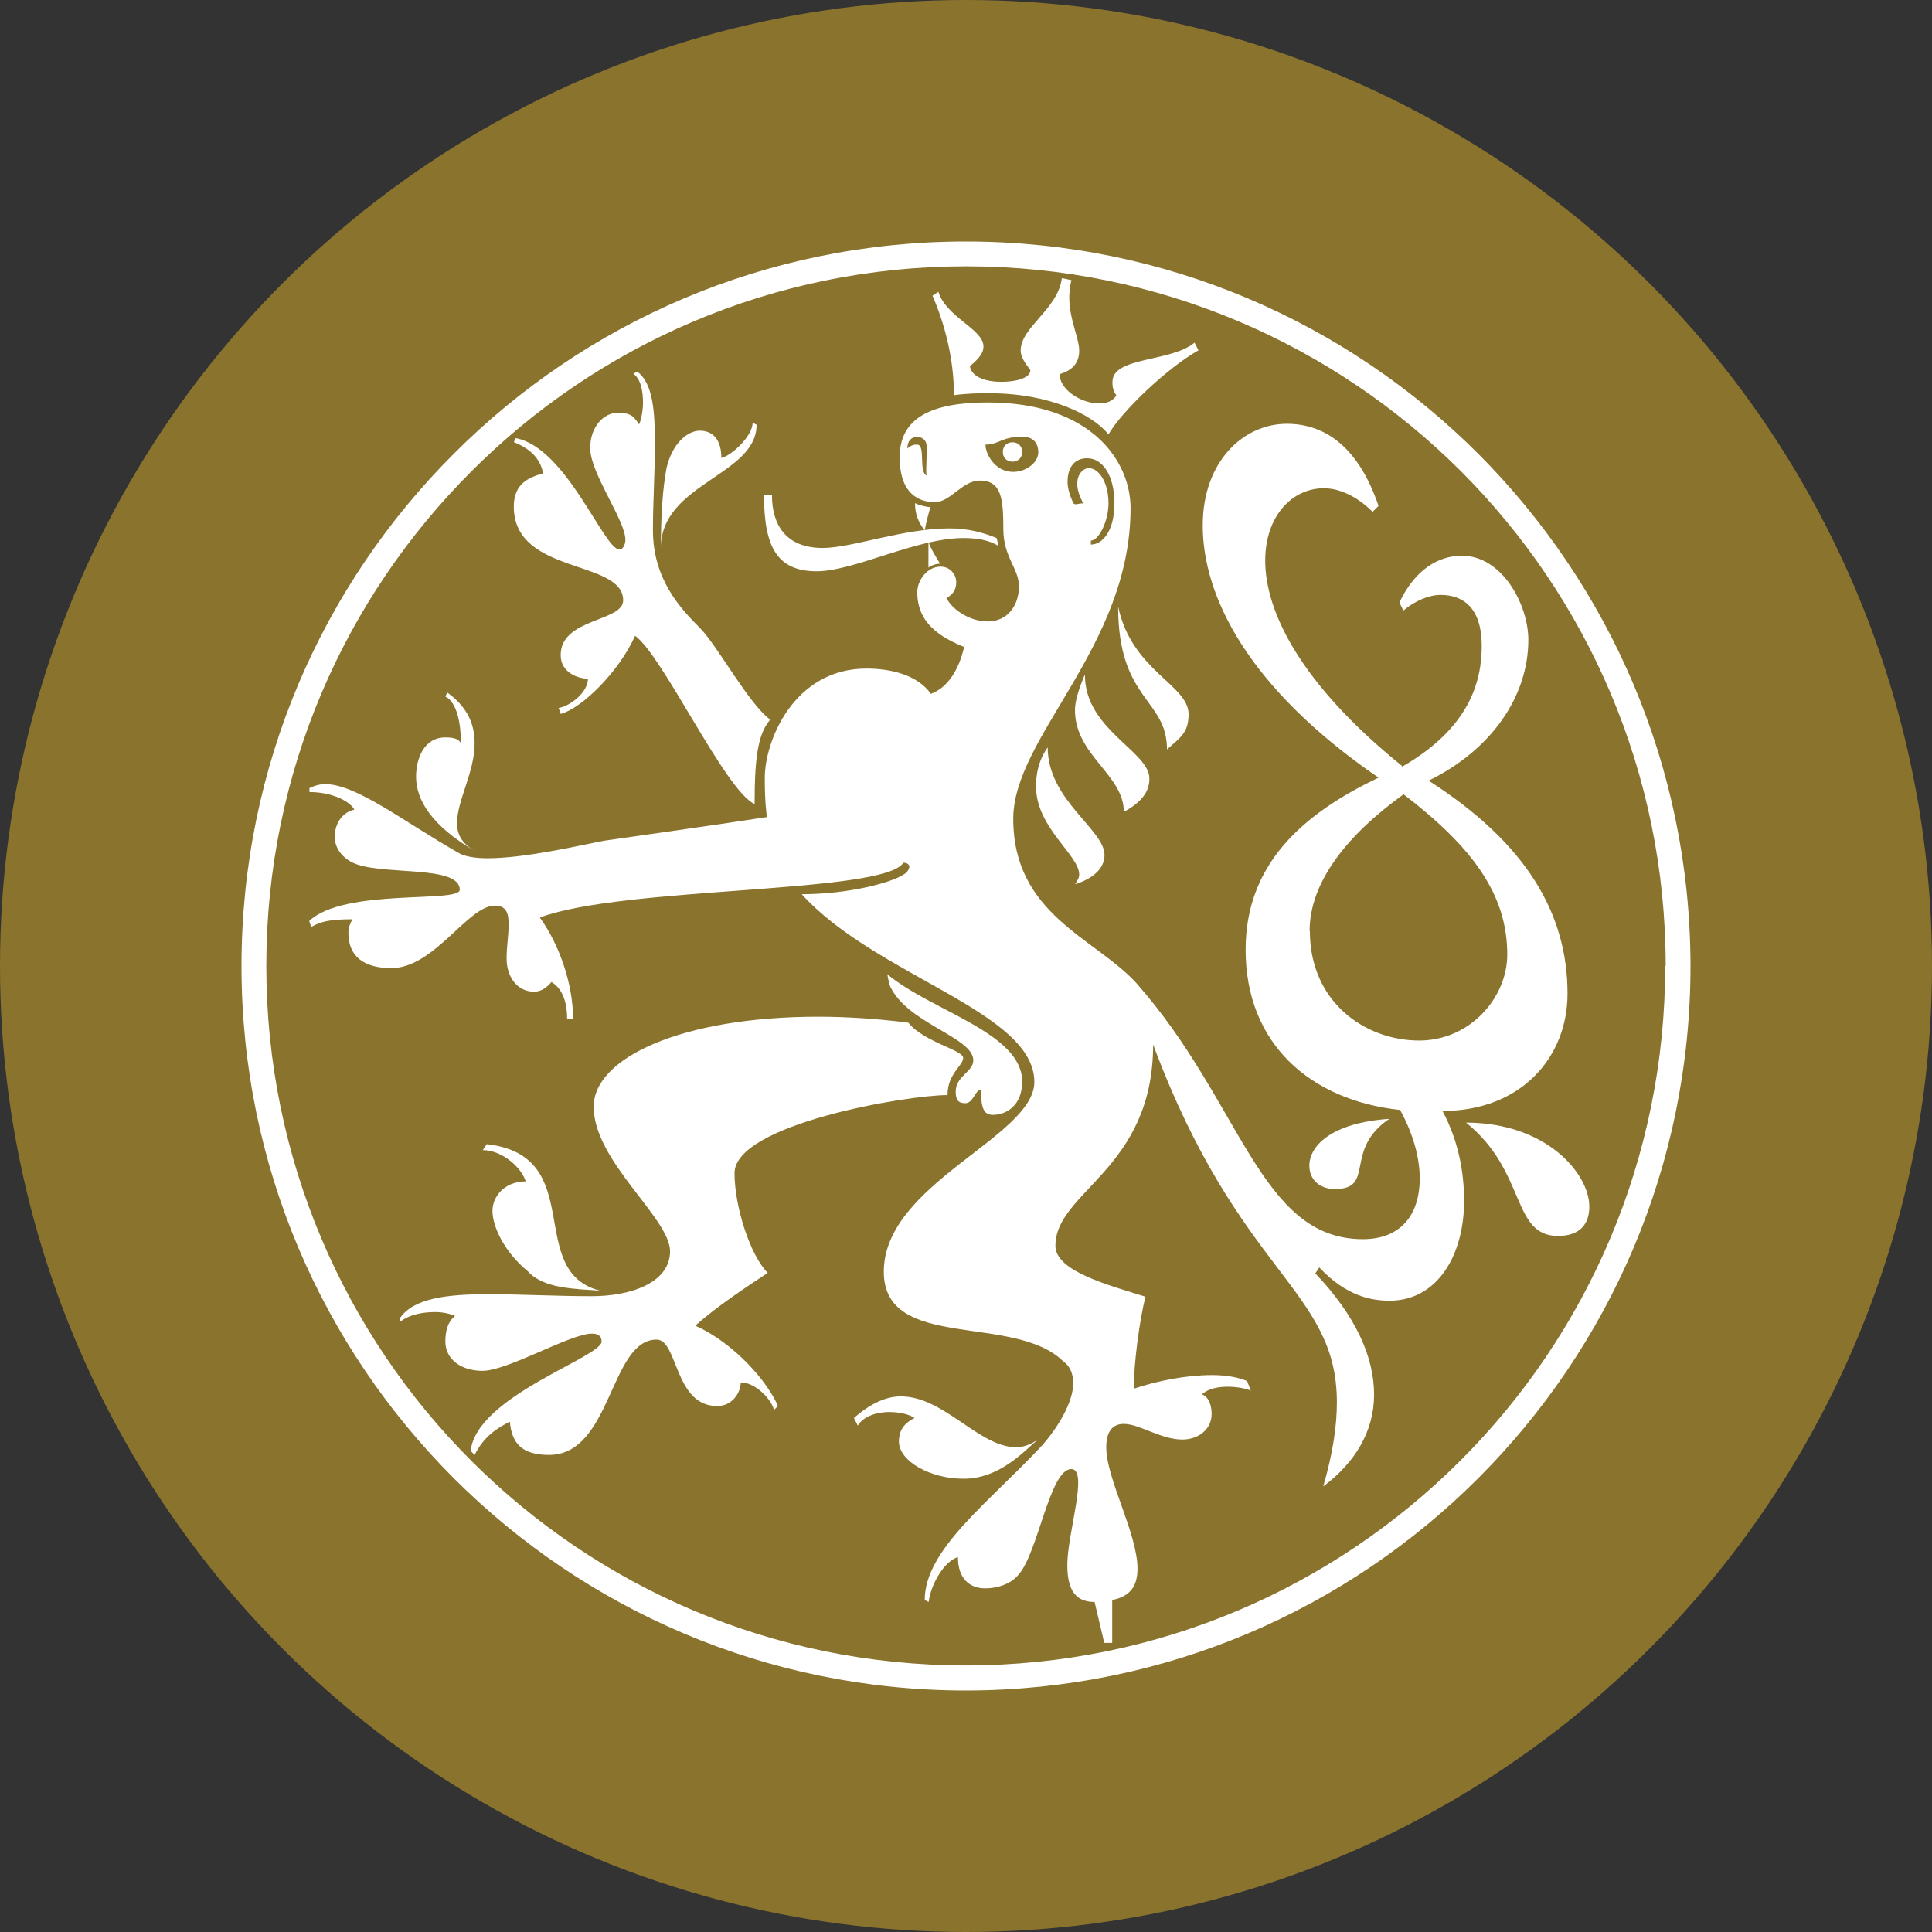 <svg width="64" height="64" viewBox="0 0 64 64" fill="none" xmlns="http://www.w3.org/2000/svg">
<rect x="0" y="0" width="64" height="64" fill="#333333" stroke="none"/>
<circle cx="32" cy="32" r="32" fill="#8A732D"/>
<path d="M56 31.996C56 38.625 53.314 44.622 48.968 48.968C44.622 53.314 38.625 55.992 32.004 56C25.375 56 19.378 53.314 15.032 48.968C10.686 44.622 8 38.625 8 32.004C8 25.375 10.686 19.369 15.032 15.032C19.369 10.686 25.366 8 31.996 8C38.625 8 44.622 10.686 48.968 15.032C53.306 19.378 55.992 25.375 56 31.996ZM55.178 31.996C55.178 25.596 52.583 19.797 48.393 15.607C44.195 11.417 38.404 8.822 32.004 8.822C25.605 8.822 19.813 11.417 15.623 15.607C11.417 19.805 8.822 25.596 8.822 31.996C8.822 38.395 11.417 44.195 15.607 48.385C19.805 52.583 25.596 55.17 31.996 55.17C38.395 55.17 44.187 52.574 48.377 48.385C52.574 44.195 55.162 38.395 55.162 31.996H55.178Z" fill="white"/>
<path fill-rule="evenodd" clip-rule="evenodd" d="M23.05 43.924C24.348 44.507 25.449 45.805 25.769 46.577L25.638 46.709C25.572 46.388 25.055 45.797 24.537 45.797C24.537 46.117 24.274 46.577 23.756 46.577C22.335 46.577 22.459 44.376 21.752 44.376C20.2 44.376 20.265 48.196 18.187 48.196C17.283 48.196 16.954 47.809 16.889 47.095C16.503 47.292 16.051 47.547 15.722 48.196L15.591 48.064C15.788 46.249 19.928 44.959 19.928 44.441C19.928 44.244 19.797 44.178 19.608 44.178C18.893 44.178 16.823 45.411 15.985 45.411C15.271 45.411 14.753 45.025 14.753 44.441C14.753 44.121 14.819 43.792 15.073 43.595C14.942 43.529 14.687 43.464 14.424 43.464C14.038 43.464 13.586 43.529 13.258 43.784V43.653C13.71 43.004 14.81 42.872 16.174 42.872C17.209 42.872 18.442 42.938 19.608 42.938C20.906 42.938 22.196 42.486 22.196 41.451C22.196 40.35 19.666 38.469 19.666 36.662C19.666 35.043 22.582 33.68 27.108 33.68C28.012 33.68 29.055 33.745 30.09 33.877C30.608 34.526 31.906 34.781 31.906 35.043C31.906 35.306 31.388 35.561 31.388 36.276C30.033 36.276 24.332 37.245 24.332 38.863C24.332 39.964 24.849 41.583 25.432 42.166C24.849 42.552 23.748 43.267 23.034 43.916L23.05 43.924Z" fill="white"/>
<path fill-rule="evenodd" clip-rule="evenodd" d="M15.73 28.191C14.301 27.353 13.783 26.507 13.783 25.726C13.783 25.143 14.038 24.428 14.753 24.428C15.073 24.428 15.204 24.494 15.27 24.625C15.27 23.977 15.139 23.262 14.753 23.073L14.818 22.941C15.533 23.459 15.722 24.042 15.722 24.625C15.722 25.595 15.139 26.507 15.139 27.279C15.139 27.599 15.27 27.928 15.722 28.183L15.73 28.191Z" fill="white"/>
<path fill-rule="evenodd" clip-rule="evenodd" d="M24.989 26.631C24.02 26.179 21.95 21.71 21.038 21.061C20.52 22.228 19.288 23.46 18.573 23.649L18.507 23.452C18.893 23.386 19.477 22.934 19.477 22.483C19.156 22.483 18.573 22.285 18.573 21.702C18.573 20.47 20.643 20.601 20.643 19.887C20.643 18.523 17.02 19.049 17.02 16.781C17.02 16.001 17.538 15.812 17.99 15.681C17.924 15.294 17.669 14.9 17.02 14.646L17.086 14.514C18.77 14.835 20.003 18.203 20.52 18.203C20.651 18.203 20.717 18.006 20.717 17.882C20.717 17.233 19.551 15.681 19.551 14.843C19.551 14.128 20.003 13.676 20.454 13.676C20.84 13.676 20.972 13.742 21.169 14.062C21.235 13.931 21.3 13.611 21.3 13.348C21.3 12.961 21.235 12.567 20.98 12.378L21.112 12.312C21.629 12.699 21.695 13.611 21.695 14.711C21.695 15.615 21.629 16.65 21.629 17.562C21.629 19.18 22.533 20.15 23.182 20.799C23.765 21.382 24.8 23.32 25.515 23.838C25.129 24.29 24.997 25.005 24.997 26.623L24.989 26.631Z" fill="white"/>
<path fill-rule="evenodd" clip-rule="evenodd" d="M17.48 42.108C16.765 41.525 16.314 40.687 16.314 40.104C16.314 39.652 16.7 39.135 17.414 39.135C17.283 38.683 16.634 38.099 15.993 38.099L16.125 37.902C19.493 38.288 17.357 42.108 19.879 42.757C19.033 42.692 17.998 42.692 17.48 42.108Z" fill="white"/>
<path fill-rule="evenodd" clip-rule="evenodd" d="M22.081 15.499C22.278 14.661 22.795 14.267 23.181 14.267C23.633 14.267 23.896 14.587 23.896 15.17C24.216 15.105 24.931 14.456 24.931 14.004L25.063 14.07C25.063 15.754 21.892 16.008 21.892 18.152C21.892 17.052 21.957 16.148 22.081 15.499Z" fill="white"/>
<path fill-rule="evenodd" clip-rule="evenodd" d="M25.572 16.402C25.572 17.372 26.023 18.152 27.256 18.152C28.225 18.152 29.909 17.503 31.462 17.503C32.045 17.503 32.562 17.635 33.014 17.823L33.08 18.086C32.76 17.889 32.365 17.823 31.913 17.823C30.361 17.823 28.282 18.924 27.058 18.924C25.76 18.924 25.309 18.144 25.309 16.402H25.572Z" fill="white"/>
<path fill-rule="evenodd" clip-rule="evenodd" d="M28.291 46.972C28.875 46.455 29.392 46.258 29.844 46.258C31.273 46.258 32.432 47.942 33.664 47.942C33.861 47.942 34.116 47.876 34.379 47.687C33.861 48.139 33.081 48.985 31.914 48.985C30.813 48.985 29.778 48.402 29.778 47.753C29.778 47.301 30.041 47.104 30.296 46.972C30.099 46.841 29.778 46.775 29.45 46.775C29.064 46.775 28.604 46.907 28.415 47.227L28.283 46.964L28.291 46.972Z" fill="white"/>
<path fill-rule="evenodd" clip-rule="evenodd" d="M30.887 9.798L31.084 9.667C31.347 10.513 32.579 10.899 32.579 11.482C32.579 11.679 32.448 11.868 32.127 12.131C32.193 12.517 32.71 12.649 33.162 12.649C33.68 12.649 34.132 12.517 34.132 12.263C33.934 12 33.811 11.811 33.811 11.614C33.811 10.833 35.044 10.25 35.175 9.215L35.495 9.281C35.232 10.25 35.75 11.096 35.75 11.614C35.75 12 35.553 12.263 35.101 12.394C35.101 12.912 35.816 13.363 36.399 13.363C36.662 13.363 36.851 13.298 36.982 13.101C36.851 12.903 36.851 12.78 36.851 12.649C36.851 11.811 38.798 12 39.57 11.351L39.701 11.605C38.666 12.189 37.171 13.61 36.719 14.39C36.202 13.741 34.781 13.027 32.768 13.027C32.448 13.027 32.053 13.027 31.601 13.092C31.601 11.86 31.281 10.694 30.887 9.79V9.798Z" fill="white"/>
<path fill-rule="evenodd" clip-rule="evenodd" d="M30.821 16.791C30.755 17.046 30.689 17.243 30.632 17.572C30.435 17.317 30.311 17.054 30.311 16.668C30.443 16.734 30.698 16.799 30.829 16.799L30.821 16.791Z" fill="white"/>
<path fill-rule="evenodd" clip-rule="evenodd" d="M29.457 32.594L29.392 32.273C30.878 33.506 33.861 34.212 33.861 35.831C33.861 36.611 33.343 36.931 32.891 36.931C32.571 36.931 32.497 36.677 32.497 36.093C32.308 36.093 32.242 36.545 31.979 36.545C31.782 36.545 31.659 36.48 31.659 36.159C31.659 35.642 32.242 35.51 32.242 35.124C32.242 34.344 29.975 33.892 29.457 32.602V32.594Z" fill="white"/>
<path fill-rule="evenodd" clip-rule="evenodd" d="M30.756 17.957C30.822 18.154 31.019 18.475 31.142 18.672C31.011 18.672 30.822 18.738 30.756 18.803V17.965V17.957Z" fill="white"/>
<path fill-rule="evenodd" clip-rule="evenodd" d="M34.706 24.758C34.706 26.508 36.588 27.477 36.588 28.323C36.588 28.643 36.391 29.038 35.618 29.293C35.684 29.161 35.75 29.095 35.75 28.972C35.75 28.323 34.32 27.419 34.32 26.056C34.32 25.67 34.386 25.21 34.706 24.758Z" fill="white"/>
<path fill-rule="evenodd" clip-rule="evenodd" d="M35.939 22.359C35.939 24.175 38.075 24.881 38.075 25.793C38.075 26.114 37.943 26.508 37.229 26.894C37.229 25.662 35.61 25.021 35.61 23.526C35.61 23.206 35.742 22.811 35.931 22.359H35.939Z" fill="white"/>
<path fill-rule="evenodd" clip-rule="evenodd" d="M37.04 20.094C37.492 22.23 39.373 22.681 39.373 23.659C39.373 24.283 39.094 24.431 38.658 24.826C38.658 23.142 37.04 23.207 37.04 20.102V20.094Z" fill="white"/>
<path fill-rule="evenodd" clip-rule="evenodd" d="M46.036 37.055C44.483 38.09 45.584 39.388 44.22 39.388C43.703 39.388 43.374 39.067 43.374 38.615C43.374 37.967 44.089 37.194 46.028 37.063L46.036 37.055Z" fill="white"/>
<path fill-rule="evenodd" clip-rule="evenodd" d="M48.565 37.188C51.219 37.188 52.648 38.872 52.648 39.972C52.648 40.556 52.328 40.942 51.613 40.942C50.061 40.942 50.578 38.806 48.565 37.188Z" fill="white"/>
<path fill-rule="evenodd" clip-rule="evenodd" d="M46.43 25.408C48.697 24.11 49.084 22.557 49.084 21.391C49.084 20.134 48.467 19.707 47.72 19.707C47.334 19.707 46.874 19.904 46.488 20.224L46.356 19.962C46.874 18.861 47.654 18.409 48.426 18.409C49.773 18.409 50.628 20.044 50.628 21.194C50.628 23.058 49.42 24.833 47.325 25.86C50.562 27.93 51.926 30.263 51.926 32.916C51.926 35.02 50.39 36.802 47.785 36.802C48.303 37.772 48.5 38.807 48.5 39.784C48.5 41.6 47.597 43.087 46.036 43.087C45.453 43.087 44.614 42.955 43.703 41.986L43.571 42.183C44.927 43.604 45.518 44.968 45.518 46.2C45.518 47.432 44.869 48.467 43.834 49.24C44.154 48.139 44.286 47.235 44.286 46.455C44.286 42.7 41.049 42.249 38.199 34.601C38.199 38.749 34.962 39.456 34.962 41.271C34.962 42.109 36.712 42.569 37.944 42.955C37.747 43.736 37.558 45.157 37.558 46.003C38.338 45.74 39.308 45.551 40.146 45.551C40.597 45.551 40.992 45.617 41.312 45.748L41.435 46.069C41.312 46.003 40.983 45.937 40.663 45.937C40.343 45.937 40.014 46.003 39.817 46.192C40.014 46.258 40.137 46.512 40.137 46.841C40.137 47.358 39.686 47.687 39.168 47.687C38.453 47.687 37.747 47.169 37.229 47.169C36.843 47.169 36.646 47.432 36.646 47.95C36.646 48.985 37.681 50.8 37.681 51.967C37.681 52.484 37.484 52.879 36.843 53.002V54.423H36.58L36.26 53.068C35.545 53.068 35.356 52.55 35.356 51.836C35.356 50.8 36.071 48.665 35.488 48.665C34.773 48.665 34.387 51.449 33.738 52.164C33.475 52.484 33.023 52.616 32.637 52.616C32.12 52.616 31.733 52.296 31.733 51.581C31.282 51.712 30.83 52.484 30.764 53.068L30.633 53.002C30.633 51.318 32.769 49.765 34.518 47.884C35.036 47.301 35.553 46.455 35.553 45.814C35.553 45.494 35.422 45.231 35.233 45.108C33.615 43.489 29.277 44.787 29.277 42.126C29.277 39.209 34.264 37.657 34.264 35.841C34.264 33.508 29.023 32.341 26.558 29.622C28.111 29.622 29.54 29.236 29.926 28.973C30.058 28.908 30.123 28.776 30.123 28.71C30.123 28.645 30.058 28.579 29.926 28.579C29.277 29.614 20.668 29.351 17.883 30.395C18.532 31.298 18.984 32.596 18.984 33.763H18.787C18.787 33.114 18.59 32.727 18.269 32.53C18.203 32.596 18.015 32.851 17.686 32.851C17.168 32.851 16.782 32.399 16.782 31.75C16.782 31.364 16.848 30.97 16.848 30.649C16.848 30.386 16.848 30 16.396 30C15.492 30 14.392 32.07 12.962 32.07C12.059 32.07 11.541 31.684 11.541 30.904C11.541 30.707 11.607 30.583 11.673 30.452C10.958 30.452 10.637 30.518 10.309 30.707L10.243 30.509C11.41 29.409 15.23 29.926 15.23 29.474C15.23 28.628 12.576 29.023 11.673 28.571C11.287 28.374 11.089 28.053 11.089 27.725C11.089 27.207 11.41 26.887 11.738 26.821C11.607 26.558 11.024 26.238 10.251 26.238V26.106C10.383 26.041 10.572 25.975 10.769 25.975C11.804 25.975 13.357 27.207 15.172 28.242C15.369 28.374 15.755 28.431 16.142 28.431C17.439 28.431 19.312 27.979 20.027 27.848C20.931 27.716 23.716 27.33 25.4 27.067C25.4 26.936 25.334 26.681 25.334 25.77C25.334 24.537 26.303 22.147 28.702 22.147C29.483 22.147 30.386 22.344 30.838 22.985C31.356 22.787 31.742 22.27 31.939 21.432C31.158 21.112 30.386 20.652 30.386 19.616C30.386 19.23 30.707 18.77 31.158 18.77C31.479 18.77 31.676 19.033 31.676 19.288C31.676 19.485 31.61 19.674 31.356 19.805C31.487 20.126 32.07 20.586 32.719 20.586C33.368 20.586 33.754 20.068 33.754 19.419C33.754 18.836 33.237 18.45 33.237 17.538C33.237 16.503 33.171 15.92 32.456 15.92C31.873 15.92 31.487 16.634 30.97 16.634C30.452 16.634 29.803 16.372 29.803 15.148C29.803 13.85 30.838 13.332 32.719 13.332C36.153 13.332 37.451 15.279 37.451 16.832C37.451 21.432 33.565 24.406 33.565 27.125C33.565 30.296 36.285 31.076 37.64 32.563C41.14 36.515 41.723 41.049 45.148 41.049C46.381 41.049 47.03 40.269 47.03 39.037C47.03 38.388 46.841 37.615 46.381 36.769C43.399 36.449 41.263 34.568 41.263 31.462C41.263 28.678 43.078 26.994 45.666 25.761C41.329 22.787 39.842 19.74 39.842 17.407C39.842 15.271 41.205 14.039 42.627 14.039C43.793 14.039 44.96 14.688 45.666 16.758L45.469 16.955C44.951 16.437 44.368 16.174 43.851 16.174C42.816 16.174 41.912 17.078 41.912 18.573C41.912 20.257 43.078 22.656 46.447 25.375L46.43 25.408ZM43.391 30.846C43.391 33.179 45.206 34.469 47.013 34.469C48.697 34.469 49.93 33.048 49.93 31.619C49.93 29.614 48.763 28.053 46.496 26.312C44.614 27.667 43.382 29.228 43.382 30.846H43.391ZM36.917 16.667C36.917 15.764 36.531 15.18 36.014 15.18C35.627 15.18 35.364 15.443 35.364 15.961C35.364 16.158 35.43 16.413 35.562 16.675C35.627 16.741 35.693 16.675 35.882 16.675C35.751 16.413 35.685 16.224 35.685 16.026C35.685 15.706 35.882 15.509 36.071 15.509C36.391 15.509 36.72 15.961 36.72 16.675C36.72 17.259 36.4 17.908 36.137 17.908V18.039C36.523 18.039 36.917 17.587 36.917 16.675V16.667ZM32.645 14.729C32.645 15.049 32.966 15.632 33.557 15.632C34.009 15.632 34.395 15.312 34.395 14.983C34.395 14.655 34.198 14.466 33.878 14.466C33.163 14.466 33.097 14.729 32.645 14.729ZM30.058 14.86C30.189 14.729 30.32 14.729 30.378 14.729C30.698 14.729 30.378 15.764 30.764 15.764C30.633 15.764 30.698 15.632 30.698 14.794C30.698 14.597 30.567 14.474 30.378 14.474C30.189 14.474 30.058 14.605 30.058 14.86Z" fill="white"/>
<path fill-rule="evenodd" clip-rule="evenodd" d="M33.54 14.652C33.729 14.652 33.861 14.784 33.861 14.973C33.861 15.162 33.729 15.293 33.54 15.293C33.351 15.293 33.22 15.162 33.22 14.973C33.22 14.784 33.343 14.652 33.54 14.652Z" fill="white"/>
</svg>
